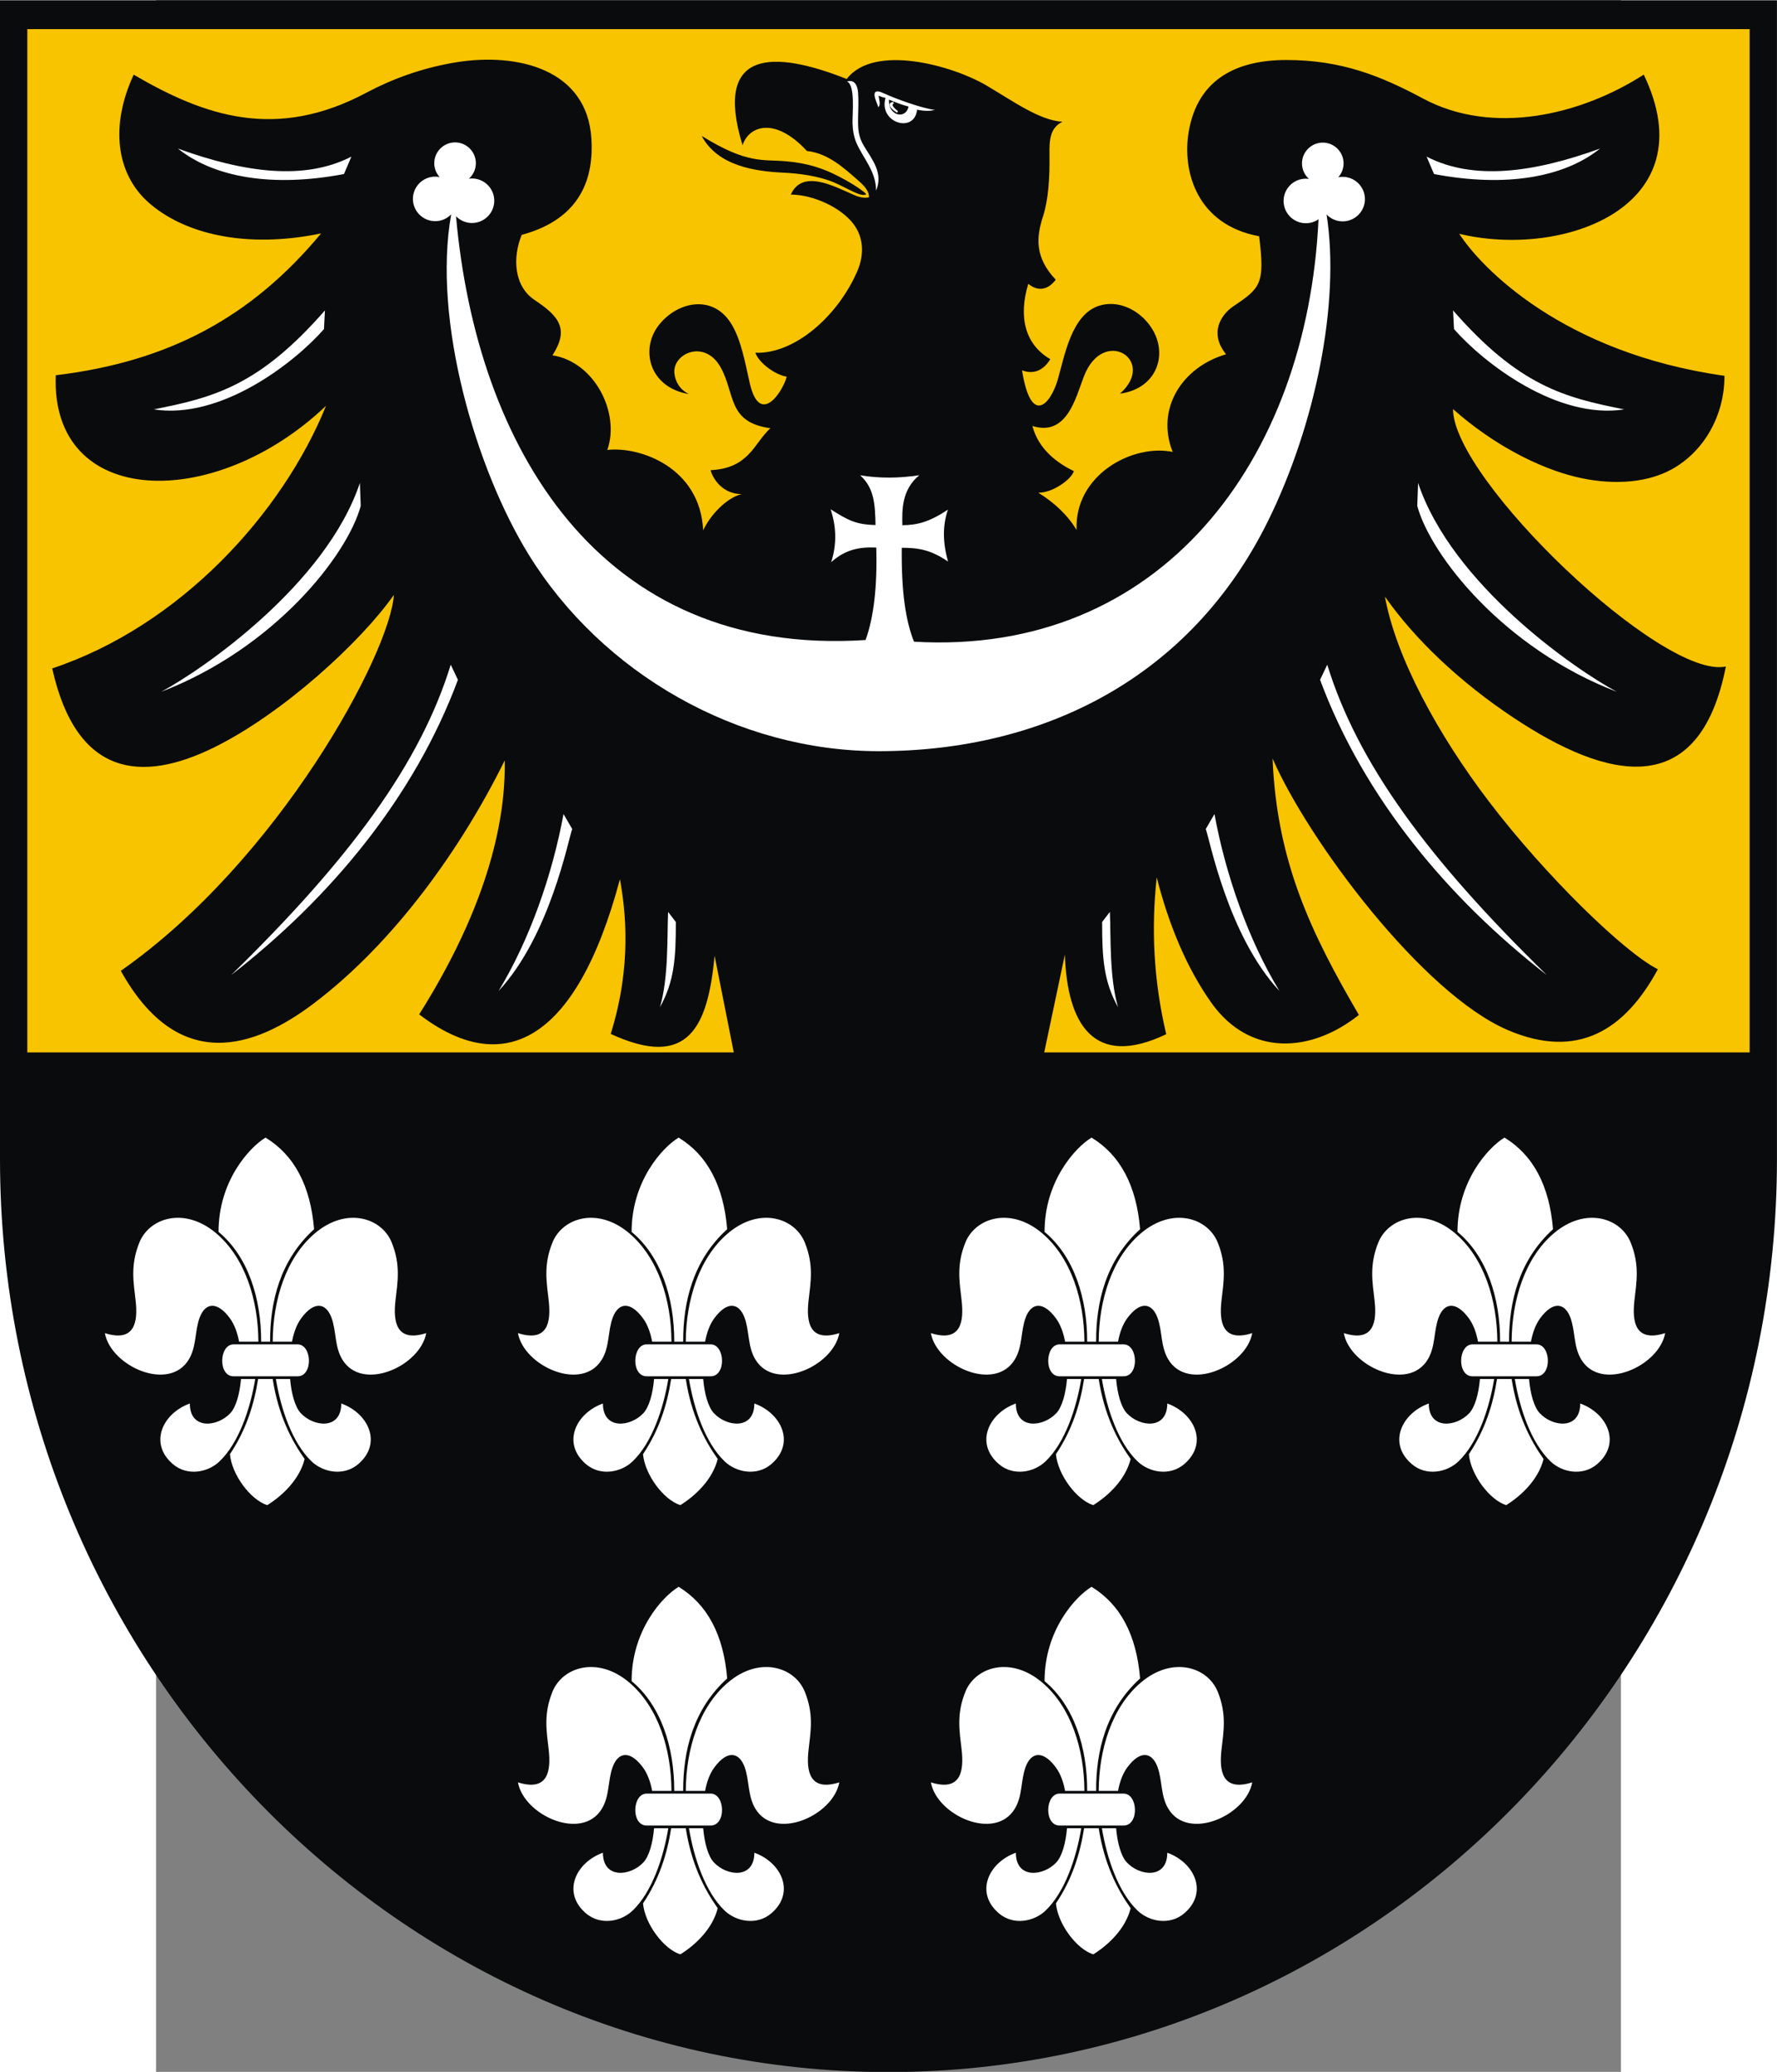 <?xml version="1.0" encoding="UTF-8" standalone="no"?>
<!-- Creator: CorelDRAW -->
<svg
   xmlns:dc="http://purl.org/dc/elements/1.1/"
   xmlns:cc="http://web.resource.org/cc/"
   xmlns:rdf="http://www.w3.org/1999/02/22-rdf-syntax-ns#"
   xmlns:svg="http://www.w3.org/2000/svg"
   xmlns="http://www.w3.org/2000/svg"
   xmlns:sodipodi="http://sodipodi.sourceforge.net/DTD/sodipodi-0.dtd"
   xmlns:inkscape="http://www.inkscape.org/namespaces/inkscape"
   xml:space="preserve"
   width="744.094"
   height="867.548"
   style="shape-rendering:geometricPrecision; text-rendering:geometricPrecision; image-rendering:optimizeQuality; fill-rule:evenodd; clip-rule:evenodd"
   viewBox="0 0 210 297"
   id="svg2"
   sodipodi:version="0.32"
   inkscape:version="0.45.1"
   sodipodi:docname="POL powiat trzebnicki COA.svg"
   inkscape:output_extension="org.inkscape.output.svg.inkscape"
   sodipodi:docbase="C:\Users\Mistrz\Desktop"
   version="1.0"><rect x="0" y="0" width="210" height="297" fill="#808080" stroke="none"/><sodipodi:namedview
   inkscape:window-height="575"
   inkscape:window-width="867"
   inkscape:pageshadow="2"
   inkscape:pageopacity="0.0"
   guidetolerance="10.0"
   gridtolerance="10.0"
   objecttolerance="10.0"
   borderopacity="1.0"
   bordercolor="#666666"
   pagecolor="#ffffff"
   id="base"
   inkscape:zoom="0.44555474"
   inkscape:cx="374.62969"
   inkscape:cy="837.27246"
   inkscape:window-x="164"
   inkscape:window-y="293"
   inkscape:current-layer="svg2" />
 <defs
   id="defs4">
  <style
   type="text/css"
   id="style6">
   
    .fil0 {fill:#0A0B0C}
    .fil1 {fill:white}
    .fil2 {fill:#F8C400}
   
  </style>
 </defs>
 <g
   id="Warstwa_x0020_1"
   transform="matrix(1.213,0,0,1.213,-22.368,-31.603)">
  <path
   class="fil0"
   d="M 210,163.049 L 210,163.049 C 210,222.467 162.832,270.928 105,270.928 C 47.168,270.928 0,222.468 0,163.049 L 0,163.049 L 0,26.087 L 210,26.087 L 210,163.049 L 210,163.049 z "
   id="path10"
   style="fill:#0a0b0c" />
  <path
   class="fil1"
   d="M 110.483,39.041 C 108.948,38.856 105.901,37.748 104.454,37.086 C 104.08,36.915 103.269,36.544 103.357,37.365 C 103.408,37.851 103.784,38.536 103.784,38.726 C 104.149,38.422 103.845,37.783 103.845,37.358 C 104.078,37.47 104.4,37.585 104.654,37.624 C 103.781,40.554 108.075,41.895 108.379,39.02 C 109.459,39.22 109.999,39.166 110.483,39.041 z M 103.532,48.583 C 103.532,46.306 102.04,44.807 101.224,42.969 C 100.911,42.264 100.775,41.421 100.751,40.633 C 100.719,39.586 101.107,36.101 100.098,35.686 C 100.992,35.406 101.347,36.157 101.409,37.01 C 101.481,37.993 101.425,38.961 101.41,39.918 C 101.388,41.255 101.415,42.199 102.122,43.344 C 103.146,45.002 104.39,46.549 103.532,48.583 L 103.532,48.583 z M 189.093,43.612 C 181.22,46.47 174.132,47.412 168.595,44.565 L 169.472,46.622 C 177.944,48.23 184.845,47.023 189.093,43.612 L 189.093,43.612 z M 154.325,47.17 C 152.875,47.17 151.693,48.352 151.693,49.802 C 151.693,51.252 152.875,52.434 154.325,52.434 C 154.88,52.434 155.396,52.26 155.822,51.964 C 154.485,80.516 137.119,103.6 108.014,101.888 C 107.029,99.389 106.519,96.072 106.569,90.788 C 108.419,90.797 109.917,90.962 112.045,92.42 C 111.416,90.242 111.37,88.186 112.027,86.279 C 109.792,87.773 108.37,88.102 106.64,88.123 C 106.61,86.383 106.524,83.958 108.643,82.213 C 106.278,82.577 103.945,82.603 101.648,82.221 C 103.361,83.739 103.417,85.799 103.468,88.098 C 101.127,88.059 100.17,87.502 98.162,86.239 C 98.82,88.226 98.928,90.296 98.231,92.487 C 99.866,91.033 101.465,90.67 103.557,90.762 C 103.684,95.472 103.247,99.046 102.294,101.689 C 70.718,103.761 56.293,78.649 53.892,51.608 C 54.371,52.101 55.041,52.408 55.78,52.408 C 57.23,52.408 58.412,51.226 58.412,49.777 C 58.412,48.327 57.23,47.145 55.78,47.145 C 55.657,47.145 55.535,47.154 55.416,47.17 C 55.919,46.72 56.237,46.066 56.237,45.34 C 56.237,43.986 55.133,42.882 53.779,42.882 C 52.425,42.882 51.321,43.986 51.321,45.34 C 51.321,45.969 51.56,46.544 51.951,46.979 C 51.782,46.945 51.608,46.928 51.43,46.928 C 49.98,46.928 48.798,48.11 48.798,49.559 C 48.798,51.009 49.98,52.191 51.43,52.191 C 52.172,52.191 52.843,51.881 53.322,51.385 C 51.083,63.9 56.234,81.49 62.491,91.614 C 71.15,105.627 87.138,114.833 103.87,114.827 C 123.332,114.821 140.749,106.156 149.894,87.544 C 155.394,76.35 158.414,61.936 156.776,51.404 C 157.256,51.904 157.93,52.216 158.675,52.216 C 160.125,52.216 161.307,51.034 161.307,49.584 C 161.307,48.135 160.125,46.953 158.675,46.953 C 158.497,46.953 158.322,46.971 158.154,47.005 C 158.545,46.569 158.784,45.994 158.784,45.365 C 158.784,44.011 157.68,42.907 156.326,42.907 C 154.972,42.907 153.868,44.011 153.868,45.365 C 153.868,46.091 154.186,46.745 154.689,47.195 C 154.57,47.179 154.448,47.17 154.325,47.17 L 154.325,47.17 z M 191.951,74.434 C 184.874,73.037 179.503,71.649 171.72,62.736 L 171.834,64.947 C 175.364,68.966 184.013,75.667 191.951,74.434 z M 191.074,107.809 C 186.179,105.188 171.614,95.143 167.59,83.13 L 167.491,85.846 C 169.082,91.701 177.709,102.678 191.074,107.809 L 191.074,107.809 z M 182.809,141.29 C 168.687,127.496 160.434,116.227 156.853,104.607 L 156.006,106.392 C 161.181,120.331 171.143,132.233 182.809,141.29 z M 151.203,143.167 C 147.551,137.171 144.842,129.454 143.526,122.258 L 142.497,124.025 C 142.952,125.207 145.107,136.627 151.203,143.167 L 151.203,143.167 z M 132.129,145.086 C 131.096,141.554 131.291,136.82 131.165,133.82 L 130.25,135.013 C 130.25,139.242 130.414,142 132.129,145.086 z M 21.028,43.612 C 28.901,46.47 35.989,47.412 41.526,44.566 L 40.649,46.622 C 32.178,48.23 25.276,47.024 21.028,43.612 L 21.028,43.612 z M 18.17,74.434 C 25.247,73.037 30.618,71.649 38.401,62.737 L 38.287,64.947 C 34.757,68.966 26.108,75.667 18.17,74.434 L 18.17,74.434 z M 19.047,107.81 C 23.942,105.188 38.507,95.144 42.531,83.131 L 42.63,85.846 C 41.039,91.701 32.412,102.678 19.047,107.81 z M 27.312,141.29 C 41.434,127.496 49.687,116.228 53.268,104.607 L 54.115,106.393 C 48.94,120.331 38.978,132.233 27.312,141.29 z M 58.918,143.167 C 62.57,137.171 65.279,129.454 66.595,122.258 L 67.624,124.025 C 67.169,125.207 65.014,136.628 58.918,143.167 z M 77.992,145.087 C 79.025,141.555 78.83,136.821 78.956,133.82 L 79.871,135.013 C 79.871,139.242 79.707,142.001 77.992,145.087 z "
   id="path12"
   style="fill:#ffffff" />
  <path
   class="fil0"
   d="M 105.057,37.828 C 105.752,38.114 106.559,38.439 107.372,38.652 C 107.097,39.953 105.61,39.842 105.172,38.69 C 105.076,38.405 105.056,38.124 105.057,37.828 L 105.057,37.828 z "
   id="path14"
   style="fill:#0a0b0c"
   sodipodi:nodetypes="ccccc" />
  <path
   class="fil1"
   d="M 12.393,183.601 C 15.955,184.728 16.312,182.244 16.029,179.762 C 15.778,177.559 15.392,175.562 16.472,172.89 C 17.649,169.975 21.806,168.614 25.564,171.815 C 28.974,174.718 30.515,179.696 30.536,184.609 L 28.253,184.609 C 28.063,183.576 27.711,182.58 27.164,181.839 C 25.621,179.749 24.234,180.037 23.592,181.771 C 23.004,183.36 23.241,185.158 22.325,186.696 C 19.992,190.612 13.1,187.514 12.393,183.601 L 12.393,183.601 z M 25.827,171.636 C 25.823,165.637 29.463,161.653 31.383,160.493 C 34.784,162.573 36.696,166.183 37.118,171.321 C 33.087,174.987 31.9,179.907 31.922,184.609 L 30.863,184.609 C 30.875,179.452 29.308,174.529 25.827,171.636 z M 50.371,183.601 C 46.81,184.728 46.453,182.244 46.736,179.762 C 46.987,177.559 47.373,175.562 46.293,172.89 C 45.116,169.975 40.959,168.614 37.201,171.815 C 33.791,174.718 32.25,179.696 32.229,184.609 L 34.511,184.609 C 34.702,183.576 35.054,182.58 35.601,181.839 C 37.144,179.749 38.531,180.037 39.173,181.771 C 39.761,183.36 39.524,185.158 40.44,186.696 C 42.773,190.612 49.664,187.514 50.371,183.601 L 50.371,183.601 z M 27.608,184.929 L 35.163,184.929 C 36.891,184.929 37.029,188.704 35.163,188.704 L 27.608,188.704 C 25.742,188.704 25.88,184.929 27.608,184.929 L 27.608,184.929 z M 32.603,189.025 C 33.198,192.586 34.534,196.558 36.818,198.755 C 38.168,200.054 40.616,200.557 42.347,199.07 C 45.209,196.611 43.54,193.071 40.331,191.918 C 40.331,195.048 37.071,194.715 35.533,193.046 C 34.877,192.334 34.438,190.798 34.285,189.025 L 32.603,189.025 L 32.603,189.025 z M 32.227,189.025 C 32.884,193.272 34.439,196.279 36.001,198.476 C 35.397,200.892 33.404,202.795 31.582,203.93 C 29.606,203.302 27.384,200.322 27.175,197.903 C 29.11,195.019 30.043,191.97 30.5,189.025 L 32.227,189.025 z M 30.162,189.025 C 29.567,192.586 28.231,196.558 25.947,198.755 C 24.597,200.054 22.149,200.557 20.418,199.07 C 17.556,196.611 19.225,193.071 22.434,191.918 C 22.434,195.048 25.694,194.715 27.232,193.046 C 27.888,192.334 28.327,190.798 28.48,189.025 L 30.162,189.025 L 30.162,189.025 z M 61.211,183.601 C 64.772,184.728 65.129,182.244 64.846,179.762 C 64.595,177.559 64.21,175.562 65.289,172.89 C 66.467,169.975 70.624,168.614 74.382,171.815 C 77.792,174.718 79.333,179.696 79.354,184.609 L 77.071,184.609 C 76.881,183.576 76.529,182.58 75.982,181.839 C 74.439,179.749 73.052,180.037 72.41,181.771 C 71.822,183.36 72.058,185.158 71.142,186.696 C 68.81,190.612 61.918,187.514 61.211,183.601 L 61.211,183.601 z M 74.645,171.636 C 74.64,165.637 78.281,161.653 80.201,160.493 C 83.602,162.573 85.513,166.183 85.935,171.321 C 81.905,174.987 80.718,179.907 80.74,184.609 L 79.681,184.609 C 79.693,179.452 78.126,174.529 74.645,171.636 z M 99.189,183.601 C 95.628,184.728 95.271,182.244 95.554,179.762 C 95.805,177.559 96.19,175.562 95.111,172.89 C 93.933,169.975 89.776,168.614 86.018,171.815 C 82.608,174.718 81.067,179.696 81.046,184.609 L 83.329,184.609 C 83.519,183.576 83.871,182.58 84.418,181.839 C 85.961,179.749 87.349,180.037 87.99,181.771 C 88.579,183.36 88.342,185.158 89.258,186.696 C 91.59,190.612 98.482,187.514 99.189,183.601 L 99.189,183.601 z M 76.426,184.929 L 83.98,184.929 C 85.709,184.929 85.847,188.704 83.98,188.704 L 76.426,188.704 C 74.56,188.704 74.698,184.929 76.426,184.929 z M 81.421,189.025 C 82.015,192.586 83.352,196.558 85.635,198.755 C 86.985,200.054 89.434,200.557 91.164,199.07 C 94.027,196.611 92.358,193.071 89.149,191.918 C 89.149,195.048 85.888,194.715 84.351,193.046 C 83.695,192.334 83.255,190.798 83.103,189.025 L 81.421,189.025 L 81.421,189.025 z M 81.045,189.025 C 81.702,193.272 83.257,196.279 84.819,198.476 C 84.214,200.892 82.221,202.795 80.399,203.93 C 78.423,203.302 76.202,200.322 75.993,197.903 C 77.928,195.019 78.861,191.97 79.318,189.025 L 81.045,189.025 z M 78.979,189.025 C 78.385,192.586 77.049,196.558 74.765,198.755 C 73.415,200.054 70.966,200.557 69.236,199.07 C 66.373,196.611 68.043,193.071 71.251,191.918 C 71.251,195.048 74.512,194.715 76.049,193.046 C 76.705,192.334 77.145,190.798 77.297,189.025 L 78.979,189.025 L 78.979,189.025 z M 110.011,183.601 C 113.572,184.728 113.929,182.244 113.646,179.762 C 113.395,177.559 113.01,175.562 114.089,172.89 C 115.267,169.975 119.424,168.614 123.182,171.815 C 126.592,174.718 128.133,179.696 128.154,184.609 L 125.871,184.609 C 125.681,183.576 125.329,182.58 124.782,181.839 C 123.239,179.749 121.851,180.037 121.21,181.771 C 120.621,183.36 120.858,185.158 119.942,186.696 C 117.61,190.612 110.718,187.514 110.011,183.601 L 110.011,183.601 z M 123.445,171.636 C 123.44,165.637 127.081,161.653 129,160.493 C 132.401,162.573 134.313,166.183 134.735,171.321 C 130.705,174.987 129.518,179.907 129.54,184.609 L 128.481,184.609 C 128.493,179.452 126.926,174.529 123.445,171.636 L 123.445,171.636 z M 147.989,183.601 C 144.428,184.728 144.071,182.244 144.354,179.762 C 144.605,177.559 144.99,175.562 143.911,172.89 C 142.733,169.975 138.576,168.614 134.818,171.815 C 131.408,174.718 129.867,179.696 129.846,184.609 L 132.129,184.609 C 132.319,183.576 132.671,182.58 133.218,181.839 C 134.761,179.749 136.149,180.037 136.79,181.771 C 137.378,183.36 137.142,185.158 138.058,186.696 C 140.39,190.612 147.282,187.514 147.989,183.601 L 147.989,183.601 z M 125.226,184.929 L 132.78,184.929 C 134.508,184.929 134.647,188.704 132.78,188.704 L 125.226,188.704 C 123.36,188.704 123.498,184.929 125.226,184.929 L 125.226,184.929 z M 130.221,189.025 C 130.815,192.586 132.151,196.558 134.435,198.755 C 135.785,200.054 138.234,200.557 139.964,199.07 C 142.827,196.611 141.157,193.071 137.948,191.918 C 137.948,195.048 134.688,194.715 133.15,193.046 C 132.495,192.334 132.055,190.798 131.903,189.025 L 130.221,189.025 L 130.221,189.025 z M 129.845,189.025 C 130.502,193.272 132.057,196.279 133.619,198.476 C 133.014,200.892 131.021,202.795 129.199,203.93 C 127.223,203.302 125.002,200.322 124.792,197.903 C 126.728,195.019 127.66,191.97 128.118,189.025 L 129.845,189.025 z M 127.779,189.025 C 127.185,192.586 125.849,196.558 123.564,198.755 C 122.215,200.054 119.766,200.557 118.036,199.07 C 115.173,196.611 116.843,193.071 120.051,191.918 C 120.051,195.048 123.312,194.715 124.849,193.046 C 125.505,192.334 125.945,190.798 126.097,189.025 L 127.779,189.025 L 127.779,189.025 z M 158.811,183.601 C 162.372,184.728 162.729,182.244 162.446,179.762 C 162.195,177.559 161.81,175.562 162.889,172.89 C 164.067,169.975 168.224,168.614 171.982,171.815 C 175.392,174.718 176.933,179.696 176.954,184.609 L 174.671,184.609 C 174.481,183.576 174.129,182.58 173.582,181.839 C 172.039,179.749 170.651,180.037 170.01,181.771 C 169.422,183.36 169.658,185.158 168.742,186.696 C 166.41,190.612 159.518,187.514 158.811,183.601 L 158.811,183.601 z M 172.245,171.636 C 172.24,165.637 175.881,161.653 177.8,160.493 C 181.202,162.573 183.113,166.183 183.535,171.321 C 179.505,174.987 178.318,179.907 178.339,184.609 L 177.281,184.609 C 177.293,179.452 175.726,174.529 172.245,171.636 L 172.245,171.636 z M 196.789,183.601 C 193.228,184.728 192.871,182.244 193.154,179.762 C 193.405,177.559 193.79,175.562 192.711,172.89 C 191.533,169.975 187.376,168.614 183.618,171.815 C 180.208,174.718 178.667,179.696 178.646,184.609 L 180.929,184.609 C 181.119,183.576 181.471,182.58 182.018,181.839 C 183.561,179.749 184.948,180.037 185.59,181.771 C 186.178,183.36 185.942,185.158 186.857,186.696 C 189.19,190.612 196.082,187.514 196.789,183.601 L 196.789,183.601 z M 174.026,184.929 L 181.58,184.929 C 183.308,184.929 183.446,188.704 181.58,188.704 L 174.026,188.704 C 172.16,188.704 172.298,184.929 174.026,184.929 z M 179.021,189.025 C 179.615,192.586 180.951,196.558 183.235,198.755 C 184.585,200.054 187.034,200.557 188.764,199.07 C 191.627,196.611 189.957,193.071 186.749,191.918 C 186.749,195.048 183.488,194.715 181.951,193.046 C 181.295,192.334 180.855,190.798 180.702,189.025 L 179.021,189.025 L 179.021,189.025 z M 178.644,189.025 C 179.302,193.272 180.857,196.279 182.419,198.476 C 181.814,200.892 179.821,202.795 177.999,203.93 C 176.023,203.302 173.802,200.322 173.592,197.903 C 175.528,195.019 176.46,191.97 176.917,189.025 L 178.644,189.025 z M 176.579,189.025 C 175.985,192.586 174.649,196.558 172.364,198.755 C 171.015,200.054 168.566,200.557 166.836,199.07 C 163.973,196.611 165.643,193.071 168.851,191.918 C 168.851,195.048 172.112,194.715 173.649,193.046 C 174.305,192.334 174.745,190.798 174.897,189.025 L 176.579,189.025 L 176.579,189.025 z M 61.211,236.69 C 64.772,237.816 65.129,235.333 64.847,232.851 C 64.596,230.647 64.21,228.651 65.29,225.979 C 66.467,223.063 70.624,221.703 74.382,224.903 C 77.792,227.807 79.333,232.784 79.354,237.697 L 77.071,237.697 C 76.881,236.664 76.529,235.669 75.982,234.928 C 74.439,232.837 73.052,233.126 72.41,234.859 C 71.822,236.448 72.058,238.247 71.143,239.784 C 68.81,243.7 61.918,240.603 61.211,236.69 L 61.211,236.69 z M 74.645,224.724 C 74.641,218.726 78.281,214.742 80.201,213.581 C 83.602,215.662 85.513,219.271 85.936,224.409 C 81.905,228.076 80.718,232.995 80.74,237.697 L 79.681,237.697 C 79.693,232.541 78.126,227.617 74.645,224.724 z M 99.189,236.69 C 95.628,237.816 95.271,235.333 95.554,232.851 C 95.805,230.647 96.191,228.651 95.111,225.979 C 93.933,223.063 89.776,221.703 86.019,224.903 C 82.609,227.807 81.067,232.784 81.047,237.697 L 83.329,237.697 C 83.52,236.664 83.871,235.669 84.419,234.928 C 85.961,232.837 87.349,233.126 87.99,234.859 C 88.579,236.448 88.342,238.247 89.258,239.784 C 91.59,243.7 98.482,240.603 99.189,236.69 L 99.189,236.69 z M 76.426,238.018 L 83.981,238.018 C 85.709,238.018 85.847,241.792 83.981,241.792 L 76.426,241.792 C 74.56,241.792 74.698,238.018 76.426,238.018 z M 81.421,242.113 C 82.016,245.674 83.352,249.646 85.636,251.844 C 86.986,253.142 89.434,253.645 91.165,252.159 C 94.027,249.7 92.358,246.16 89.149,245.006 C 89.149,248.137 85.889,247.803 84.351,246.134 C 83.695,245.422 83.255,243.886 83.103,242.113 L 81.421,242.113 L 81.421,242.113 z M 81.045,242.113 C 81.702,246.361 83.257,249.367 84.819,251.565 C 84.215,253.98 82.222,255.884 80.4,257.018 C 78.424,256.39 76.202,253.41 75.993,250.991 C 77.928,248.108 78.861,245.058 79.318,242.113 L 81.045,242.113 z M 78.98,242.113 C 78.385,245.674 77.049,249.646 74.765,251.844 C 73.415,253.142 70.967,253.645 69.236,252.159 C 66.374,249.7 68.043,246.16 71.252,245.006 C 71.252,248.137 74.512,247.803 76.05,246.134 C 76.706,245.422 77.145,243.886 77.298,242.113 L 78.98,242.113 L 78.98,242.113 z M 110.011,236.69 C 113.572,237.816 113.929,235.333 113.647,232.851 C 113.395,230.647 113.01,228.651 114.089,225.979 C 115.267,223.063 119.424,221.703 123.182,224.903 C 126.592,227.807 128.133,232.784 128.154,237.697 L 125.871,237.697 C 125.681,236.664 125.329,235.669 124.782,234.928 C 123.239,232.837 121.852,233.126 121.21,234.859 C 120.622,236.448 120.858,238.247 119.943,239.784 C 117.61,243.7 110.718,240.603 110.011,236.69 L 110.011,236.69 z M 123.445,224.724 C 123.44,218.726 127.081,214.742 129.001,213.581 C 132.402,215.662 134.313,219.271 134.735,224.409 C 130.705,228.076 129.518,232.995 129.54,237.697 L 128.481,237.697 C 128.493,232.541 126.926,227.617 123.445,224.724 L 123.445,224.724 z M 147.989,236.69 C 144.428,237.816 144.071,235.333 144.354,232.851 C 144.605,230.647 144.99,228.651 143.911,225.979 C 142.733,223.063 138.576,221.703 134.818,224.903 C 131.409,227.807 129.867,232.784 129.846,237.697 L 132.129,237.697 C 132.32,236.664 132.671,235.669 133.219,234.928 C 134.761,232.837 136.149,233.126 136.79,234.859 C 137.379,236.448 137.142,238.247 138.058,239.784 C 140.39,243.7 147.282,240.603 147.989,236.69 L 147.989,236.69 z M 125.226,238.018 L 132.78,238.018 C 134.509,238.018 134.647,241.792 132.78,241.792 L 125.226,241.792 C 123.36,241.792 123.498,238.018 125.226,238.018 L 125.226,238.018 z M 130.221,242.113 C 130.815,245.674 132.152,249.646 134.436,251.844 C 135.786,253.142 138.234,253.645 139.965,252.159 C 142.827,249.7 141.158,246.16 137.949,245.006 C 137.949,248.137 134.689,247.803 133.151,246.134 C 132.495,245.422 132.055,243.886 131.903,242.113 L 130.221,242.113 L 130.221,242.113 z M 129.845,242.113 C 130.502,246.361 132.057,249.367 133.619,251.565 C 133.014,253.98 131.022,255.884 129.2,257.018 C 127.223,256.39 125.002,253.41 124.793,250.991 C 126.728,248.108 127.661,245.058 128.118,242.113 L 129.845,242.113 z M 127.78,242.113 C 127.185,245.674 125.849,249.646 123.565,251.844 C 122.215,253.142 119.767,253.645 118.036,252.159 C 115.173,249.7 116.843,246.16 120.052,245.006 C 120.052,248.137 123.312,247.803 124.85,246.134 C 125.505,245.422 125.945,243.886 126.098,242.113 L 127.78,242.113 L 127.78,242.113 z "
   id="path16"
   style="fill:#ffffff" />
  <path
   class="fil2"
   d="M 82.922,42.112 C 88.339,45.478 90.122,44.866 92.927,45.116 C 95.548,45.35 97.342,45.982 99.13,46.906 C 100.267,47.493 101.563,48.251 102.383,48.988 C 101.838,49.444 100.118,48.271 98.57,47.616 C 96.777,46.857 94.467,46.548 92.575,46.459 C 89.262,46.305 84.802,45.675 82.922,42.112 L 82.922,42.112 z M 3.229,150.427 L 3.229,29.495 L 206.77,29.495 L 206.77,150.427 L 123.406,150.427 L 125.846,138.867 C 126.115,147.003 129.211,152.398 137.824,148.275 C 136.298,141.816 136.059,135.654 136.7,129.738 C 138.171,135.533 140.33,140.568 143.144,144.541 C 147.707,150.985 154.968,150.473 160.592,145.997 C 154.896,136.245 150.896,127.868 150.391,115.694 C 154.629,125.411 168.137,143.51 178.228,147.803 C 186.441,151.297 192.015,147.823 195.927,140.599 C 192.007,138.644 182.709,129.627 176.003,120.83 C 169.922,112.854 164.982,103.76 163.669,96.56 C 167.181,101.569 172.464,106.625 178.91,110.901 C 189.811,118.133 200.793,120.927 203.962,104.822 C 196.432,106.413 171.717,82.695 171.717,74.397 C 176.52,78.666 181.922,81.367 186.216,82.408 C 189.95,83.314 194.239,83.326 197.524,81.539 C 201.286,79.492 203.799,75.27 203.799,70.467 C 184.598,67.755 174.986,57.612 172.455,53.685 C 184.779,56.645 201.749,50.456 194.259,34.872 C 186.775,39.684 176.398,42.108 168.169,37.696 C 163.23,35.047 158.52,33.13 151.962,33.145 C 146.382,33.158 141.575,35.227 140.483,41.606 C 139.679,46.298 141.441,52.622 148.803,53.972 C 149.5,59.585 148.979,60.087 145.785,62.23 C 144.329,63.207 142.846,65.382 144.894,67.92 C 139.683,69.447 136.564,74.369 138.586,79.461 C 133.831,78.48 126.96,82.189 127.23,88.689 C 126.154,86.894 124.596,85.461 122.707,84.277 C 124.372,84.322 126.622,82.707 126.908,81.735 C 125.053,80.828 122.736,79.215 122.011,76.393 C 126.066,77.674 127.114,73.095 128.083,70.565 C 130.392,64.531 136.781,68.66 132.359,72.574 C 136.996,71.97 138.368,67.287 135.504,64.038 C 134.125,62.473 131.995,61.556 129.951,62.167 C 126.613,63.167 125.808,68.167 124.995,70.95 C 124.175,73.753 121.861,76.53 120.782,69.819 C 122.108,70.322 123.283,69.882 124.124,68.501 C 121.12,66.748 120.344,63.501 121.519,59.598 C 122.733,60.576 123.883,60.279 124.768,59.109 C 122.262,56.465 122.466,54.079 123.257,51.645 C 123.895,49.679 124.064,47.127 124.029,44.371 C 124.007,42.596 124.064,41.188 125.568,40.436 C 122.883,40.31 119.702,37.99 116.505,36.112 C 112.668,33.858 103.322,31.148 100.063,35.388 C 91.452,31.977 84.248,31.796 87.757,43.231 C 88.463,40.953 91.549,39.772 95.36,43.895 C 97.874,44.171 99.722,45.89 101.527,47.476 C 102.16,48.033 102.734,48.661 102.692,49.358 C 102.44,49.469 101.791,49.47 101.008,49.129 C 98.519,48.045 94.816,46.01 93.46,49.05 C 95.695,49.05 98.761,50.208 100.521,52.115 C 102.088,53.813 102.209,56.053 101.3,58.138 C 99.007,63.404 93.923,67.916 89.267,67.74 C 89.708,69 91.713,70.398 92.978,70.565 C 92.491,72.378 89.797,76.47 88.616,71.372 C 88.058,68.965 87.588,66.083 86.32,64.159 C 84.091,60.774 79.912,61.749 77.791,64.565 C 75.652,67.405 76.751,71.851 81.414,72.627 C 80.309,72.075 79.801,71.126 79.7,70.174 C 79.453,67.831 83.293,66.065 85.18,69.493 C 86.908,72.632 85.97,75.974 91.049,76.659 C 89.11,78.403 88.561,81.399 83.981,81.617 C 84.054,82.06 85.012,84.427 87.646,84.445 C 85.855,84.892 83.961,86.893 83.1,88.724 C 82.735,81.238 75.548,78.787 71.771,79.227 C 73.298,74.962 70.36,68.847 65.292,68.043 C 67.278,64.964 66.107,63.453 63.196,61.519 C 60.73,59.881 60.55,56.512 61.654,53.811 C 68.841,51.867 70.171,46.854 69.891,42.428 C 69.373,34.197 61.121,32.278 54.022,33.398 C 49.848,34.056 46.166,35.479 43.32,36.998 C 32.641,42.7 24.2,39.793 15.8,34.878 C 12.986,40.933 13.741,46.584 17.529,49.961 C 21.706,53.684 29.042,55.489 37.947,53.638 C 29.745,63.514 19.983,68.79 6.589,70.401 C 5.975,86.147 25.364,86.564 38.531,74.01 C 33.393,86.69 21.319,99.997 6.169,105.046 C 9.024,117.882 16.763,118.582 25.271,114.397 C 33.442,110.378 42.68,101.884 46.549,96.355 C 46.094,103.273 32.964,127.698 14.278,140.783 C 21.105,153.073 30.138,149.857 36.97,144.721 C 46.611,137.473 54.575,126.214 59.65,115.915 C 59.729,120.9 58.868,131.127 49.539,145.932 C 59.28,153.39 68.048,149.501 73.264,129.955 C 73.922,133.652 74.703,140.111 72.175,148.239 C 81.419,152.519 83.657,147.307 84.452,139.011 L 86.717,150.427 L 3.229,150.427 L 3.229,150.427 z "
   id="path18"
   style="fill:#f8c400" />
 </g>
<path
   style="fill:#ffffff;fill-rule:evenodd;stroke:none;stroke-width:1px;stroke-linecap:butt;stroke-linejoin:miter;stroke-opacity:1"
   d="M 105.674,14.611 C 104.471,14.775 105.64,15.886 106.247,16.154 L 106.353,15.944 C 106.124,15.724 105.196,15.05 105.772,14.821"
   id="path2164"
   sodipodi:nodetypes="cccs" /></svg>